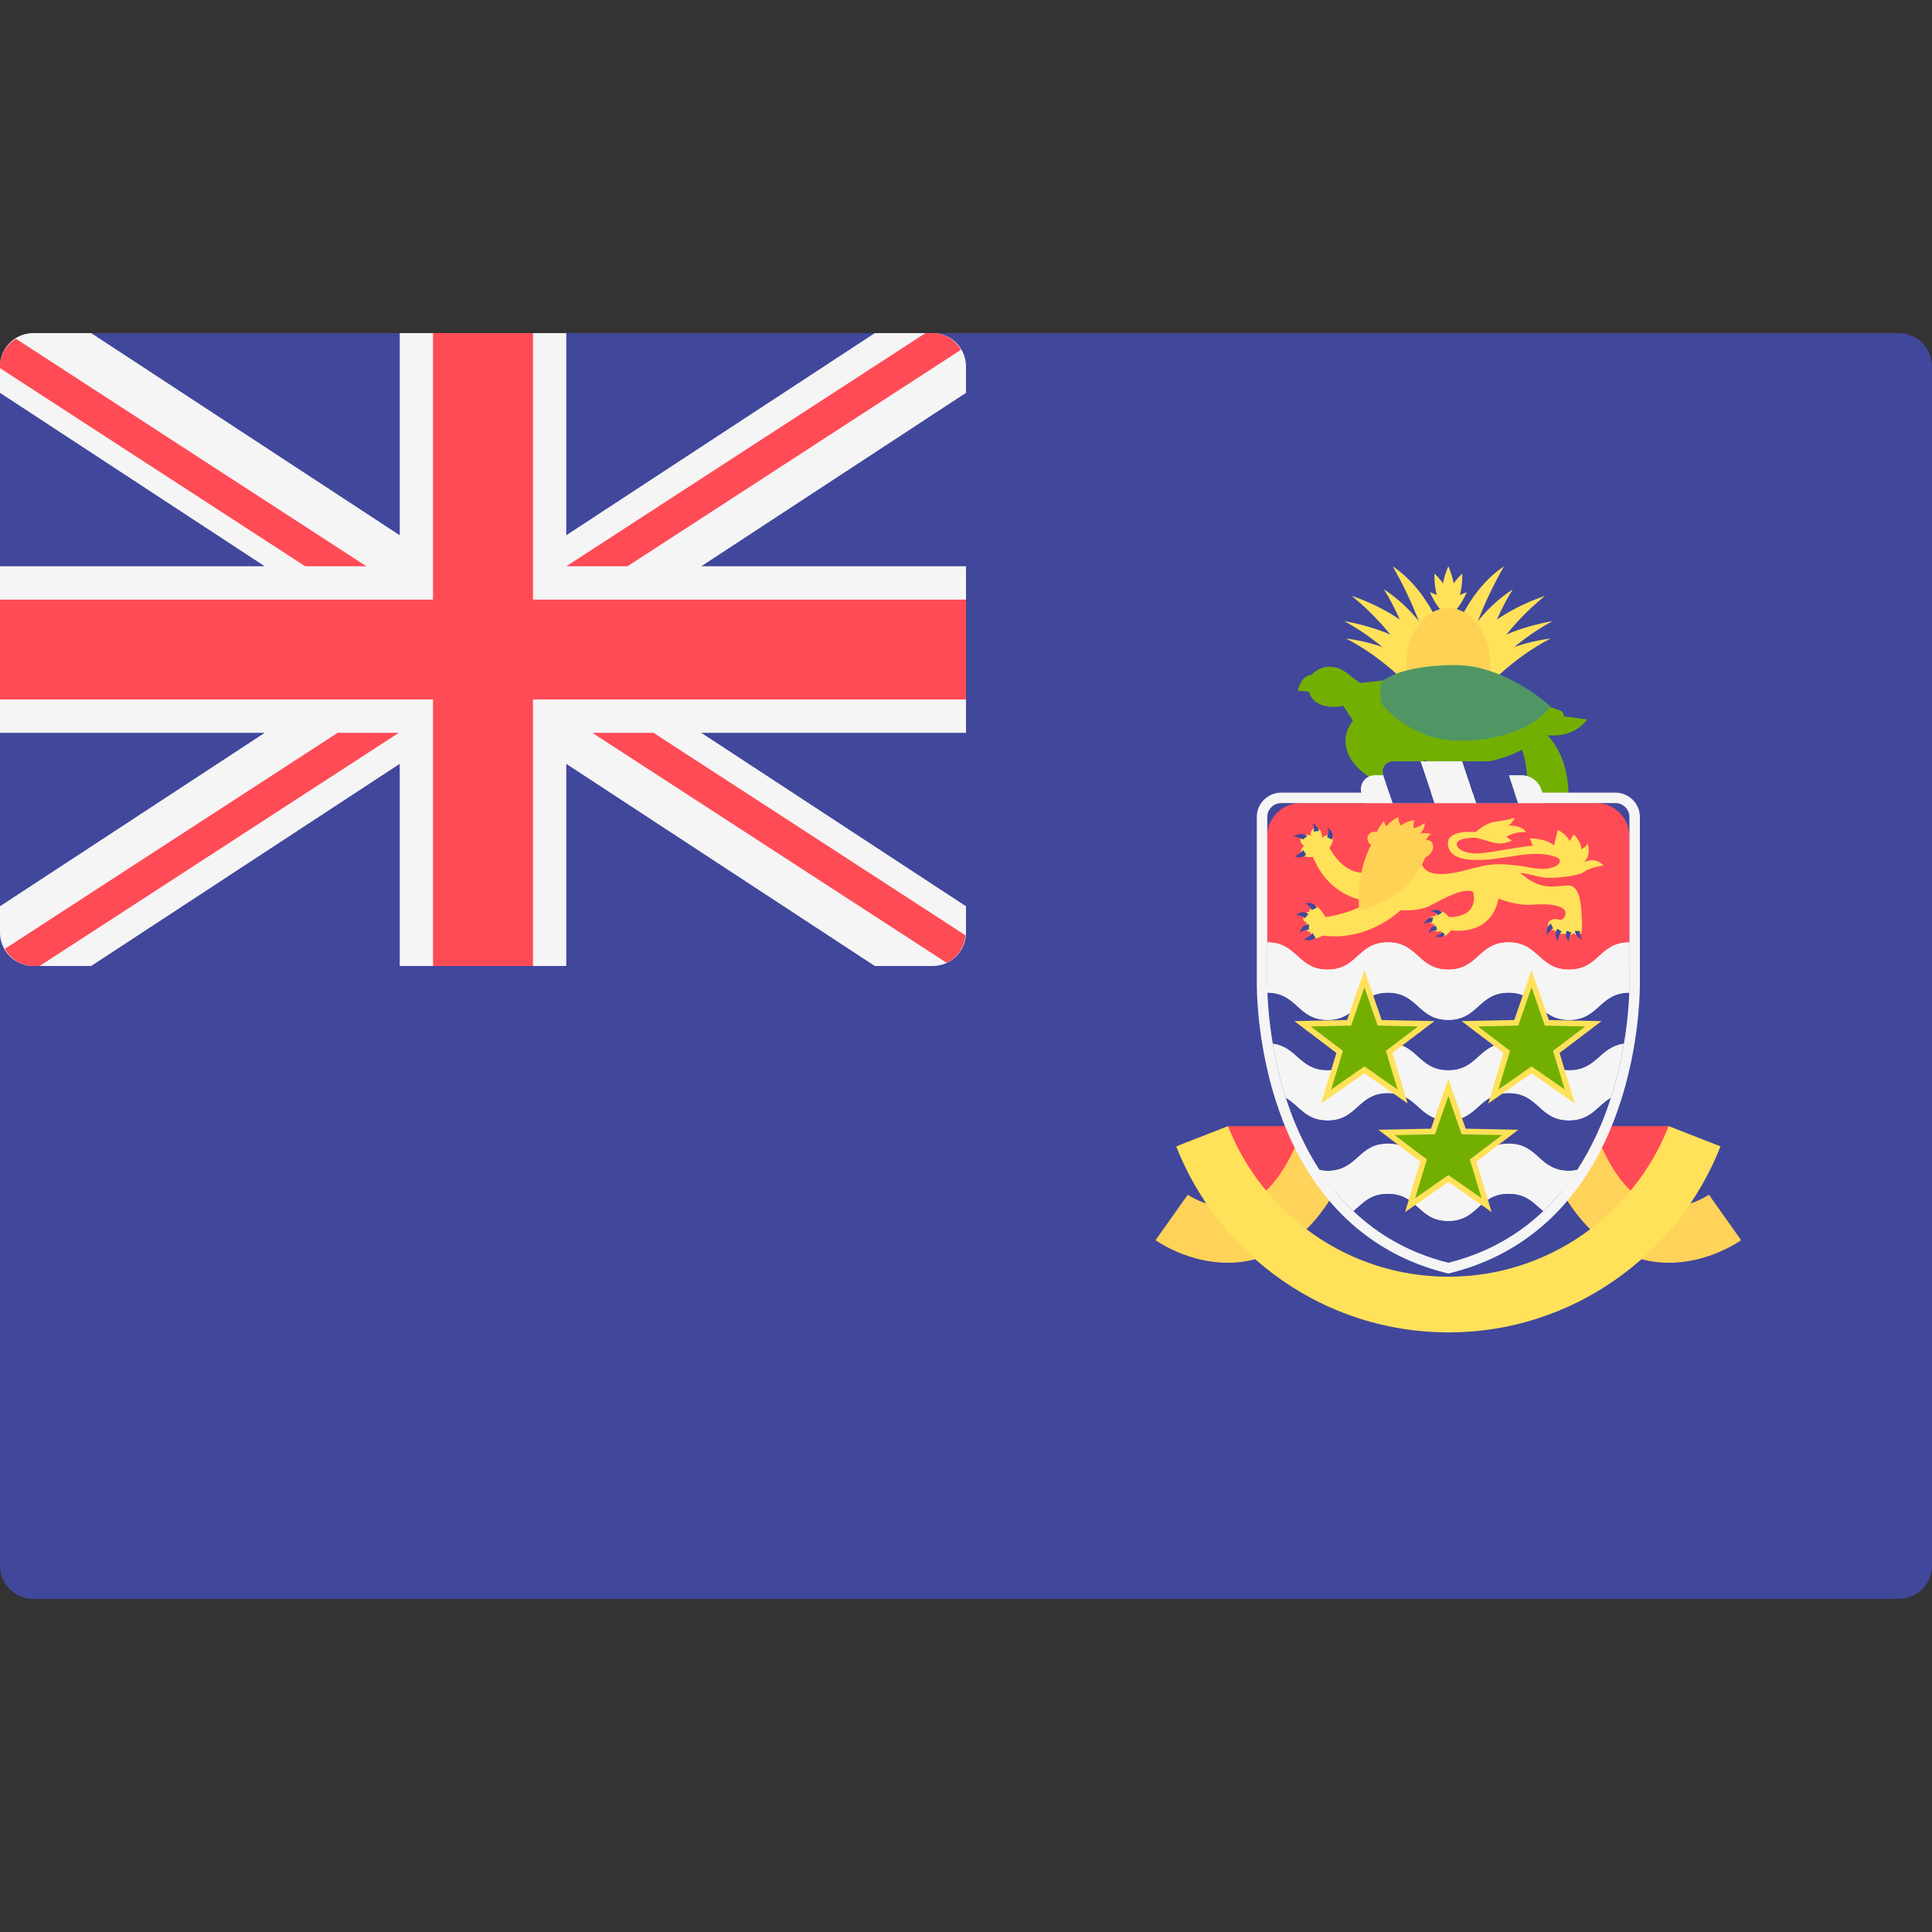 <?xml version="1.0" encoding="iso-8859-1"?>
<!-- Generator: Adobe Illustrator 19.0.0, SVG Export Plug-In . SVG Version: 6.00 Build 0)  -->
<svg xmlns="http://www.w3.org/2000/svg" xmlns:xlink="http://www.w3.org/1999/xlink" version="1.1" id="Layer_1" x="0px" y="0px" viewBox="0 0 512.001 512.001" style="enable-background:new 0 0 512.001 512.001;" xml:space="preserve">
<rect x="0" y="0" width="512.001" height="512.001" fill="#333333" stroke="none"/>
<path style="fill:#41479B;" d="M503.172,423.724H8.828c-4.875,0-8.828-3.953-8.828-8.828V97.104c0-4.875,3.953-8.828,8.828-8.828  h494.345c4.875,0,8.828,3.953,8.828,8.828v317.792C512,419.772,508.047,423.724,503.172,423.724z"/>
<path style="fill:#F5F5F5;" d="M247.172,88.276h-15.333l-81.77,53.573V88.276h-44.138v53.573l-81.77-53.573H8.828  C3.953,88.276,0,92.229,0,97.104v7.002l70.155,45.963H0v44.138h70.155L0,240.171v7.001C0,252.047,3.953,256,8.828,256h15.333  l81.77-53.573V256h44.138v-53.573L231.838,256h15.333c4.875,0,8.828-3.953,8.828-8.828v-7.002l-70.154-45.963h70.154v-44.138  h-70.155l70.155-45.963v-7.002C255.999,92.229,252.048,88.276,247.172,88.276z"/>
<g>
	<polygon style="fill:#FF4B55;" points="255.999,158.897 141.241,158.897 141.241,88.276 114.758,88.276 114.758,158.897 0,158.897    0,185.379 114.758,185.379 114.758,256 141.241,256 141.241,185.379 255.999,185.379  "/>
	<path style="fill:#FF4B55;" d="M97.103,150.069L4.207,89.768C1.735,91.333,0,93.961,0,97.104v0.458l80.889,52.507H97.103z"/>
	<path style="fill:#FF4B55;" d="M166.283,150.069l88.374-57.366c-1.536-2.599-4.246-4.427-7.485-4.427h-1.909l-95.194,61.793   H166.283z"/>
	<path style="fill:#FF4B55;" d="M89.474,194.207L1.269,251.463C2.79,254.125,5.542,256,8.828,256h1.665l95.195-61.793H89.474z"/>
	<path style="fill:#FF4B55;" d="M255.859,247.867l-82.666-53.659H156.98l93.873,60.934   C253.666,253.837,255.594,251.102,255.859,247.867z"/>
</g>
<g>
	<path style="fill:#FFE15A;" d="M383.827,172.219c0,0-3.691-14.766-14.766-22.149c0,0,11.074,18.457,11.074,33.224L383.827,172.219z   "/>
	<path style="fill:#FFE15A;" d="M366.753,156.183c0,0,7.73,4.729,11.882,12.459l-3.346,7.73   C375.291,176.372,372.522,165.413,366.753,156.183z"/>
	<path style="fill:#FFE15A;" d="M358.217,157.914c0,0,13.382,4.153,19.726,12.805l-3.807,5.768   C374.137,176.487,369.061,166.682,358.217,157.914z"/>
	<path style="fill:#FFE15A;" d="M356.256,164.605c0,0,14.074,2.191,20.419,8.883l-1.615,6.345   C375.06,179.832,367.331,170.603,356.256,164.605z"/>
	<path style="fill:#FFE15A;" d="M356.718,169.219c0,0,13.612,1.385,19.842,8.536c6.229,7.153-2.307,4.96-2.307,4.96   S367.1,174.526,356.718,169.219z"/>
	<path style="fill:#FFE15A;" d="M383.827,172.219c0,0,3.691-14.766,14.766-22.149c0,0-11.074,18.457-11.074,33.224L383.827,172.219z   "/>
	<path style="fill:#FFE15A;" d="M400.901,156.183c0,0-7.73,4.729-11.882,12.459l3.346,7.73   C392.364,176.372,395.133,165.413,400.901,156.183z"/>
	<path style="fill:#FFE15A;" d="M409.437,157.914c0,0-13.382,4.153-19.726,12.805l3.807,5.768   C393.517,176.487,398.593,166.682,409.437,157.914z"/>
	<path style="fill:#FFE15A;" d="M411.399,164.605c0,0-14.074,2.191-20.419,8.883l1.615,6.345   C392.595,179.832,400.324,170.603,411.399,164.605z"/>
	<path style="fill:#FFE15A;" d="M410.936,169.219c0,0-13.612,1.385-19.842,8.536c-6.229,7.153,2.307,4.96,2.307,4.96   S400.554,174.526,410.936,169.219z"/>
	<path style="fill:#FFE15A;" d="M383.827,150.069c0,0-3.691,7.767,0,11.651C387.519,157.837,383.827,150.069,383.827,150.069z"/>
	<path style="fill:#FFE15A;" d="M380.149,151.998c0,0-0.495,8.586,4.386,10.794C386.494,157.804,380.149,151.998,380.149,151.998z"/>
	<path style="fill:#FFE15A;" d="M387.505,151.998c0,0,0.495,8.586-4.386,10.794C381.16,157.804,387.505,151.998,387.505,151.998z"/>
	<path style="fill:#FFE15A;" d="M388.714,156.95c0,0-3.221,7.975-8.578,7.884C380.497,159.488,388.714,156.95,388.714,156.95z"/>
	<path style="fill:#FFE15A;" d="M378.94,156.95c0,0,3.221,7.975,8.578,7.884C387.157,159.488,378.94,156.95,378.94,156.95z"/>
</g>
<ellipse style="fill:#FFD255;" cx="383.82" cy="175.91" rx="11.08" ry="14.766"/>
<g>
	<path style="fill:#73AF00;" d="M358.525,190.984l-2.538-3.923c0,0-7.383,1.769-9.152-3.768l-2.846-0.231   c0,0,0.384-3.768,3.691-4.307c0,0,1.999-2.461,5.537-1.999c3.538,0.461,5.384,3.46,7.422,4.23c2.038,0.769,2.269,3.307,2.269,3.307   l15.535,15.919c0,0-4.46,5.692-8.46,7.537C365.983,209.593,351.295,200.597,358.525,190.984z"/>
	<path style="fill:#73AF00;" d="M408.976,193.906c0,0,6.461,4.384,6.691,16.497h-10.729c0,0,0.116-8.191-1.961-12.574   L408.976,193.906z"/>
	<path style="fill:#73AF00;" d="M407.592,194.368c0,0,8.075,2.654,13.036-3.691l-8.421-1.153L407.592,194.368z"/>
	<path style="fill:#73AF00;" d="M405.169,185.485l8.2,2.764c1.034,0.349,1.399,1.629,0.674,2.445   c-3.111,3.505-12.397,11.903-27.37,11.903c-19.496,0-24.533-12.267-24.764-13.189c-0.231-0.922-1.269-8.421-1.269-8.421   l8.306-0.922L405.169,185.485z"/>
</g>
<g>
	<polygon style="fill:#FF4B55;" points="325.439,298.429 346.912,298.429 335.837,319.88 324.763,305.113  "/>
	<polygon style="fill:#FF4B55;" points="442.215,298.429 420.743,298.429 431.817,319.88 442.891,305.113  "/>
</g>
<g>
	<path style="fill:#FFD25A;" d="M325.35,334.646c-10.593,0-18.699-5.685-19.117-5.981l8.536-12.052   c0.071,0.046,7.223,4.906,14.516,2.697c7.38-2.228,12.225-10.937,14.991-17.856l13.71,5.486   c-5.816,14.542-14.112,23.479-24.651,26.569C330.579,334.318,327.892,334.646,325.35,334.646z"/>
	<path style="fill:#FFD25A;" d="M442.304,334.646c10.593,0,18.699-5.685,19.117-5.981l-8.536-12.052   c-0.071,0.046-7.223,4.906-14.516,2.697c-7.38-2.228-12.225-10.937-14.991-17.856l-13.71,5.486   c5.816,14.542,14.112,23.479,24.651,26.569C437.075,334.318,439.763,334.646,442.304,334.646z"/>
</g>
<path style="fill:#FF4B55;" d="M431.817,257.123h-95.98v-35.47c0-4.875,3.953-8.828,8.828-8.828h78.325  c4.875,0,8.828,3.953,8.828,8.828v35.47H431.817z"/>
<g>
	<path style="fill:#FFE15A;" d="M362.024,238.666l-1.153-7.383c-5.422-0.231-8.536-6.575-8.536-6.575l-4.384,2.422   C352.564,238.205,362.024,238.666,362.024,238.666z"/>
	<path style="fill:#FFE15A;" d="M419.819,231.052c1.615-1.23,5.153-1.692,5.153-1.692c-2.538-2.615-5.306-0.769-5.306-0.769   c2.307-2.153,1-5.229,1-5.229c0,1-1.615,1.692-1.615,1.692c0.077-1.999-1.999-3.923-1.999-3.923l-1.077,1.769   c-0.692-1.692-3.153-2.999-3.153-2.999l-1,4.153c-2.307-1.999-6.383-1.846-6.383-1.846l0.769,1.923   c-2.461,0.076-9.152,1.461-13.075,1.922s-7.075-0.615-7.075-2.383c0-1.482,3.428-1.665,4.911-1.687   c1.049,0.234,2.368,0.612,4.222,1.169c3.46,1.038,5.487-0.466,5.487-0.466c-1.212-0.461-1.346-1-1.346-1   c2.595-1.5,5.03-1.13,5.03-1.13c-0.865-1.903-4.615-1.788-4.615-1.788c0.981-0.519,1.73-2.134,1.73-2.134   c-0.231,0.231-2.362,0.754-5.272,1.144c-2.19,0.295-4.247,1.96-5.097,2.73c-2.309-0.177-8.342-0.25-7.281,3.933   c1.308,5.153,11.69,3.307,18.073,2.307s9.69-0.153,11.074,0.692c1.385,0.846-0.589,3.712-7.075,2.538   c-5.605-1.014-8.692-1.043-10.387-0.865c-1.879,0.12-3.481,0.626-4.61,0.865c-2.538,0.538-12.306,3.999-14.151-1   c-1.846-5-10.844,8.152-10.844,8.152l0.703,0.836l-2.395-0.567c-3.23,4.326-12.92,5.653-12.92,5.653s-1.442-2.595-2.654-2.942   c-1.212-0.346-1.73,1.557-1.73,1.557s-1.442,0.057-1.557,1.385c-0.116,1.326,1.038,1.442,1.038,1.442s-1.385,2.019,0.922,2.595   c0,0-0.173,2.826,3.23,0.865c10.11,1.274,17.482-3.917,20.674-6.749c2.087,0.134,5.339,0.067,7.839-1.23   c3.999-2.077,8.613-4.692,11.305-3.691c0,0,2.154,6.614-6.306,6.767c0,0-1.251-1.582-2.51-1.582c-0.543,0-1.108,0.652-0.934,1.238   c0,0-1.476-0.087-1.737,0.782c-0.213,0.708,0.303,1.519,1.389,1.389c0,0-0.738,1.086,0,1.737s1.651,0,1.651,0   s-0.391,1.346,0.521,1.476c0.78,0.111,1.813-1.163,2.109-1.55c1.354,0.211,10.591,1.276,12.586-8.413c0,0,4.615,1.999,9.152,1.615   c4.537-0.384,8.999,0.308,8.614,2.538c-0.503,1.617-1.495,1.51-1.495,1.51c-1.086-0.435-2.91-0.391-3.17,1.173   c-0.26,1.564,1.867,1.607,1.867,1.607c0.608,1.433,2.345,0.825,2.345,0.825c1.519,1.086,2.519-0.087,2.519-0.087   c0.652,0.565,1.324,0.67,1.954,0.13c0.608-0.521,0.267-3.996,0.209-5.236c-0.096-2.063-0.385-7.459-3.384-7.537   c-2.999-0.077-6.845,1.692-12.151-2.769c-0.277-0.233-0.547-0.381-0.821-0.579c2.511,0.233,4.31,0.914,6.051,1.194   C411.206,232.898,418.205,232.283,419.819,231.052z"/>
	<path style="fill:#FFE15A;" d="M347.95,227.131c0,0-1.471,0.04-2.191-0.173c-1.235-0.364-1.385-2.307-0.057-2.654   c0,0-1.597-1.085-0.865-2.307c0.586-0.978,2.079-0.975,2.598-0.398c0,0-0.487-1.609,0.921-2.14c1.12-0.423,2.019,0.865,2.019,2.538   c0,0,1.674-1.362,2.538-0.461c0.602,0.628,0.429,1.453-0.577,3.172C351.308,226.462,347.95,227.131,347.95,227.131z"/>
</g>
<g>
	<path style="fill:#41479B;" d="M346.13,226.419c0,0-0.781,1.346-3.04,0.521c0,0,1.954-0.913,2.215-1.694L346.13,226.419z"/>
	<path style="fill:#41479B;" d="M345.305,222.466c0,0-1.216-0.781-2.562-0.738c0,0,1.997-1.476,3.691-0.173L345.305,222.466z"/>
	<path style="fill:#41479B;" d="M348.128,220.382c0,0,0.391-1.433-0.391-2.215c0,0,1.607,0.695,1.824,1.997L348.128,220.382z"/>
	<path style="fill:#41479B;" d="M351.689,221.858c0,0,0.781-1.737,0.087-2.562c0,0,2.084,1.216,1.216,3.214L351.689,221.858z"/>
	<path style="fill:#41479B;" d="M347.62,241.161c0,0-0.836-1.711-1.914-1.705c0,0,2.268-0.825,3.249,1.12L347.62,241.161z"/>
	<path style="fill:#41479B;" d="M345.792,243.34c0,0-1.491-1.186-2.462-0.716c0,0,1.693-1.72,3.414-0.386L345.792,243.34z"/>
	<path style="fill:#41479B;" d="M346.84,246.417c0,0-1.905-0.021-2.383,0.946c0,0,0.28-2.397,2.458-2.4L346.84,246.417z"/>
	<path style="fill:#41479B;" d="M348.581,248.395c0,0-0.781,1.346-3.04,0.521c0,0,1.954-0.913,2.215-1.694L348.581,248.395z"/>
	<path style="fill:#41479B;" d="M382.908,247.711c0,0-0.64,1.102-2.49,0.427c0,0,1.502-0.536,1.715-1.177L382.908,247.711z"/>
</g>
<path style="fill:#FFD255;" d="M363.371,223.9c0,0-4.154,7.075-3.155,17.304c0,0,12.247-1.788,17.554-14.016  c0,0,1.293-0.523,1.798-1.779c0.429-1.068,0.394-2.827-1.663-2.817c0,0,0.616-1.23,1.365-1.519c0,0-1.326-0.519-2.884-0.173  c0,0,1.212-1.212,1.212-2.769c0,0-1.846,1.212-2.999,1.326c0,0-0.116-1.903,0.346-2.134c0,0-2.422,0.231-3.634,1.5  c0,0-0.808-1.096-0.75-2.25c0,0-2.25,0.981-3.115,2.422c0,0-0.692-0.75-0.634-1.5c0,0-1.615,1.961-1.961,2.999  c0,0-1.522-0.418-2.191,0.808C362.175,222.188,362.286,223.161,363.371,223.9z"/>
<g>
	<path style="fill:#41479B;" d="M381.062,242.56c0,0-0.492-0.927-1.969-1.129c0,0,1.882-0.868,3.069,0.376L381.062,242.56z"/>
	<path style="fill:#41479B;" d="M411.594,246.078c0,0-1.079,0.341-1.585,1.867c0,0-0.553-2.167,1.001-3.182L411.594,246.078z"/>
	<path style="fill:#41479B;" d="M413.858,246.874c0,0-1.022,0.993-0.973,2.601c0,0-1.261-1.846-0.149-3.332L413.858,246.874z"/>
	<path style="fill:#41479B;" d="M418.744,246.787c0,0-0.309,1.052,0.625,2.174c0,0-1.933-0.615-1.97-2.298L418.744,246.787z"/>
	<path style="fill:#41479B;" d="M416.448,247.197c0,0-0.82,0.78-0.602,2.374c0,0-1.525-1.34-0.575-2.934L416.448,247.197z"/>
	<path style="fill:#41479B;" d="M379.488,244.457c0,0-0.988-0.354-2.216,0.49c0,0,0.807-1.909,2.522-1.788L379.488,244.457z"/>
	<path style="fill:#41479B;" d="M380.838,246.558c0,0-1.015-0.266-2.165,0.682c0,0,0.177-1.842,1.897-1.87L380.838,246.558z"/>
</g>
<path style="fill:#F5F5F5;" d="M431.817,263.073c-8.005,0-8.005,7.221-16.011,7.221c-8.005,0-8.005-7.221-16.011-7.221  c-8,0-8,7.221-16,7.221c-7.993,0-7.993-7.221-15.986-7.221s-7.992,7.221-15.983,7.221c-7.994,0-7.994-7.221-15.989-7.221v-13.332  c7.994,0,7.994,7.221,15.989,7.221c7.992,0,7.992-7.221,15.983-7.221c7.993,0,7.993,7.221,15.986,7.221c8,0,8-7.221,16-7.221  c8.006,0,8.006,7.221,16.011,7.221c8.006,0,8.006-7.221,16.011-7.221V263.073z"/>
<path style="fill:#41479B;" d="M415.806,270.294c-8.005,0-8.005-7.221-16.011-7.221c-8,0-8,7.221-16,7.221  c-7.993,0-7.993-7.221-15.986-7.221s-7.992,7.221-15.983,7.221c-7.978,0-8-7.186-15.944-7.217c0.11,3.192,0.477,7.93,1.412,13.497  c6.494,0.86,7.085,7.051,14.531,7.051c7.992,0,7.992-7.222,15.983-7.222c7.993,0,7.993,7.222,15.986,7.222c8,0,8-7.222,16-7.222  c8.005,0,8.005,7.222,16.011,7.222c7.457,0,8.05-6.193,14.553-7.051c0.936-5.567,1.302-10.305,1.412-13.497  C423.817,263.108,423.795,270.294,415.806,270.294z"/>
<path style="fill:#F5F5F5;" d="M415.806,283.626c-8.005,0-8.005-7.222-16.011-7.222c-8,0-8,7.222-16,7.222  c-7.993,0-7.993-7.222-15.986-7.222s-7.992,7.222-15.983,7.222c-7.446,0-8.038-6.191-14.531-7.051  c0.742,4.412,1.848,9.331,3.479,14.418c3.599,2.066,5.166,5.965,11.052,5.965c7.992,0,7.992-7.221,15.983-7.221  c7.993,0,7.993,7.221,15.986,7.221c8,0,8-7.221,16-7.221c8.005,0,8.005,7.221,16.011,7.221c5.899,0,7.465-3.907,11.076-5.971  c1.63-5.085,2.735-10.003,3.478-14.412C423.856,277.434,423.263,283.626,415.806,283.626z"/>
<path style="fill:#41479B;" d="M415.806,296.958c-8.005,0-8.005-7.221-16.011-7.221c-8,0-8,7.221-16,7.221  c-7.993,0-7.993-7.221-15.986-7.221s-7.992,7.221-15.983,7.221c-5.885,0-7.453-3.9-11.052-5.965  c2.031,6.338,4.884,12.911,8.866,19.041c0.671,0.138,1.363,0.256,2.186,0.256c7.992,0,7.992-7.222,15.983-7.222  c7.993,0,7.993,7.222,15.986,7.222c8,0,8-7.222,16-7.222c8.005,0,8.005,7.222,16.011,7.222c0.832,0,1.533-0.118,2.21-0.258  c3.982-6.132,6.835-12.706,8.866-19.044C423.272,293.05,421.705,296.958,415.806,296.958z"/>
<path style="fill:#F5F5F5;" d="M415.806,310.29c-8.005,0-8.005-7.222-16.011-7.222c-8,0-8,7.222-16,7.222  c-7.993,0-7.993-7.222-15.986-7.222s-7.992,7.222-15.983,7.222c-0.823,0-1.515-0.118-2.186-0.256  c2.53,3.895,5.526,7.599,9.054,10.951c2.444-2.065,4.386-4.585,9.116-4.585c7.993,0,7.993,7.221,15.986,7.221c8,0,8-7.221,16-7.221  c4.749,0,6.691,2.532,9.149,4.6c3.535-3.357,6.537-7.066,9.071-10.968C417.339,310.171,416.638,310.29,415.806,310.29z"/>
<path style="fill:#41479B;" d="M408.944,321c-2.457-2.068-4.399-4.6-9.149-4.6c-8,0-8,7.221-16,7.221  c-7.993,0-7.993-7.221-15.986-7.221c-4.73,0-6.671,2.52-9.116,4.585c6.43,6.11,14.628,11.034,25.133,13.661  C394.323,332.022,402.516,327.104,408.944,321z"/>
<g>
	<path style="fill:#F5F5F5;" d="M399.795,249.741c-8,0-8,7.221-16,7.221c-7.993,0-7.993-7.221-15.986-7.221   s-7.992,7.221-15.983,7.221c-7.994,0-7.994-7.221-15.989-7.221c0,4.555,0,8.511,0,11.074c0,0.625,0.014,1.395,0.044,2.262   c7.944,0.031,7.967,7.217,15.944,7.217c7.992,0,7.992-7.221,15.983-7.221c7.993,0,7.993,7.221,15.986,7.221c8,0,8-7.221,16-7.221   c8.006,0,8.006,7.221,16.011,7.221c7.989,0,8.011-7.186,15.967-7.217c0.03-0.868,0.044-1.638,0.044-2.262c0-2.563,0-6.52,0-11.074   c-8.006,0-8.006,7.221-16.011,7.221C407.801,256.962,407.801,249.741,399.795,249.741z"/>
	<path style="fill:#F5F5F5;" d="M428.126,212.825c2.039,0,3.691,1.653,3.691,3.691v33.224v7.383c0,1.399,0,2.678,0,3.691   c0,0.625-0.014,1.395-0.044,2.262c-0.11,3.192-0.477,7.93-1.412,13.497c-0.742,4.409-1.848,9.327-3.478,14.412   c-2.031,6.339-4.884,12.914-8.866,19.044c-2.535,3.903-5.537,7.613-9.071,10.968c-6.428,6.103-14.621,11.022-25.117,13.646   c-10.505-2.626-18.703-7.551-25.133-13.661c-3.528-3.352-6.524-7.055-9.054-10.951c-3.982-6.131-6.835-12.703-8.866-19.041   c-1.631-5.087-2.738-10.007-3.479-14.418c-0.936-5.567-1.302-10.305-1.412-13.497c-0.03-0.868-0.044-1.638-0.044-2.262   c0-1.013,0-2.293,0-3.691v-7.383v-33.224c0-2.039,1.653-3.691,3.691-3.691h88.596 M428.126,210.057h-88.597   c-3.562,0-6.461,2.898-6.461,6.461v33.224v7.383v3.691c0,0.651,0.014,1.453,0.046,2.358c0.105,3.013,0.441,7.863,1.449,13.86   c0.858,5.106,2.061,10.086,3.573,14.804c2.34,7.299,5.429,13.929,9.181,19.704c2.763,4.253,5.949,8.106,9.468,11.45   c7.342,6.977,16.214,11.801,26.369,14.34l0.672,0.168l0.671-0.168c10.147-2.537,19.013-7.357,26.353-14.325   c3.528-3.349,6.72-7.208,9.487-11.468c3.753-5.777,6.841-12.407,9.181-19.709c1.512-4.714,2.713-9.693,3.572-14.797   c1.009-5.997,1.345-10.848,1.449-13.86c0.031-0.905,0.046-1.707,0.046-2.358v-3.691v-7.383v-33.224   C434.586,212.955,431.688,210.057,428.126,210.057L428.126,210.057z"/>
</g>
<polygon style="fill:#73AF00;" points="383.827,312.322 373.697,319.37 377.271,307.557 367.438,300.103 379.774,299.852   383.827,288.194 387.88,299.852 400.216,300.103 390.384,307.557 393.958,319.37 "/>
<path style="fill:#FFE15A;" d="M383.827,290.473l3.517,10.115l10.708,0.218l-8.535,6.471l3.102,10.251l-8.791-6.118l-8.791,6.118  l3.102-10.251l-8.534-6.47l10.708-0.218L383.827,290.473 M383.827,285.918l-1.412,4.064l-3.175,9.133l-9.667,0.198l-4.301,0.087  l3.428,2.6l7.704,5.842l-2.799,9.255l-1.246,4.118l3.532-2.457l7.936-5.523l7.936,5.523l3.532,2.457l-1.246-4.118l-2.799-9.255  l7.704-5.842l3.428-2.6l-4.301-0.087l-9.667-0.198l-3.175-9.133L383.827,285.918L383.827,285.918z"/>
<polygon style="fill:#73AF00;" points="361.58,283.529 351.45,290.576 355.024,278.764 345.19,271.309 357.528,271.059   361.58,259.401 365.632,271.059 377.97,271.309 368.136,278.764 371.71,290.576 "/>
<path style="fill:#FFE15A;" d="M361.58,261.678l3.517,10.115l10.708,0.218l-8.534,6.47l3.102,10.251l-8.791-6.118l-8.791,6.118  l3.102-10.251l-8.534-6.47l10.708-0.218L361.58,261.678 M361.58,257.123l-1.412,4.064l-3.175,9.133l-9.667,0.198l-4.301,0.087  l3.428,2.6l7.704,5.842l-2.799,9.255l-1.246,4.118l3.532-2.457l7.936-5.523l7.936,5.523l3.532,2.457l-1.246-4.118l-2.799-9.255  l7.704-5.842l3.428-2.6l-4.301-0.087l-9.667-0.198l-3.175-9.133L361.58,257.123L361.58,257.123z"/>
<polygon style="fill:#73AF00;" points="405.878,283.529 395.749,290.576 399.322,278.764 389.489,271.309 401.825,271.059   405.878,259.401 409.931,271.059 422.268,271.309 412.435,278.764 416.008,290.576 "/>
<g>
	<path style="fill:#FFE15A;" d="M405.878,261.678l3.517,10.115l10.707,0.218l-8.534,6.47l3.102,10.251l-8.791-6.118l-8.791,6.118   l3.102-10.251l-8.534-6.47l10.708-0.218L405.878,261.678 M405.878,257.123l-1.412,4.064l-3.175,9.133l-9.667,0.198l-4.301,0.087   l3.428,2.6l7.704,5.842l-2.799,9.255l-1.246,4.118l3.532-2.457l7.936-5.523l7.936,5.523l3.532,2.457l-1.246-4.118l-2.799-9.255   l7.704-5.842l3.428-2.6l-4.301-0.087l-9.667-0.198l-3.175-9.133L405.878,257.123L405.878,257.123z"/>
	<path style="fill:#FFE15A;" d="M442.215,298.429c-9.161,23.326-31.85,39.908-58.388,39.908s-49.227-16.583-58.388-39.908   l-13.738,5.375c11.317,28.814,39.344,49.3,72.126,49.3s60.809-20.485,72.126-49.3L442.215,298.429z"/>
</g>
<g>
	<polygon style="fill:#F5F5F5;" points="391.21,212.825 380.136,212.825 376.444,201.751 387.519,201.751  "/>
	<path style="fill:#F5F5F5;" d="M409.668,212.825h-7.383l-2.461-7.383h3.37c2.397,0,4.524,1.534,5.282,3.807L409.668,212.825z"/>
	<path style="fill:#F5F5F5;" d="M369.061,212.825h-7.383l-0.842-2.525c-0.797-2.39,0.982-4.858,3.502-4.858h2.261L369.061,212.825z"/>
</g>
<g>
	<path style="fill:#41479B;" d="M402.284,212.825H391.21l-3.691-11.074h8.414c1.589,0,2.999,1.016,3.502,2.525L402.284,212.825z"/>
	<path style="fill:#41479B;" d="M380.136,212.825h-11.074l-2.494-7.48c-0.589-1.768,0.727-3.594,2.591-3.594h7.286L380.136,212.825z   "/>
</g>
<path style="fill:#509664;" d="M410.936,187.216c-2.884,4.153-10.959,9.113-24.11,9.113c-10.836,0-17.805-6.543-20.132-9.123  c-0.567-0.628-0.863-1.431-0.863-2.278v-2.518c0-1.084,0.562-2.07,1.498-2.614c2.344-1.364,7.762-3.54,18.458-3.54  C399.055,176.256,410.936,187.216,410.936,187.216z"/>
<g>
</g>
<g>
</g>
<g>
</g>
<g>
</g>
<g>
</g>
<g>
</g>
<g>
</g>
<g>
</g>
<g>
</g>
<g>
</g>
<g>
</g>
<g>
</g>
<g>
</g>
<g>
</g>
<g>
</g>
</svg>
